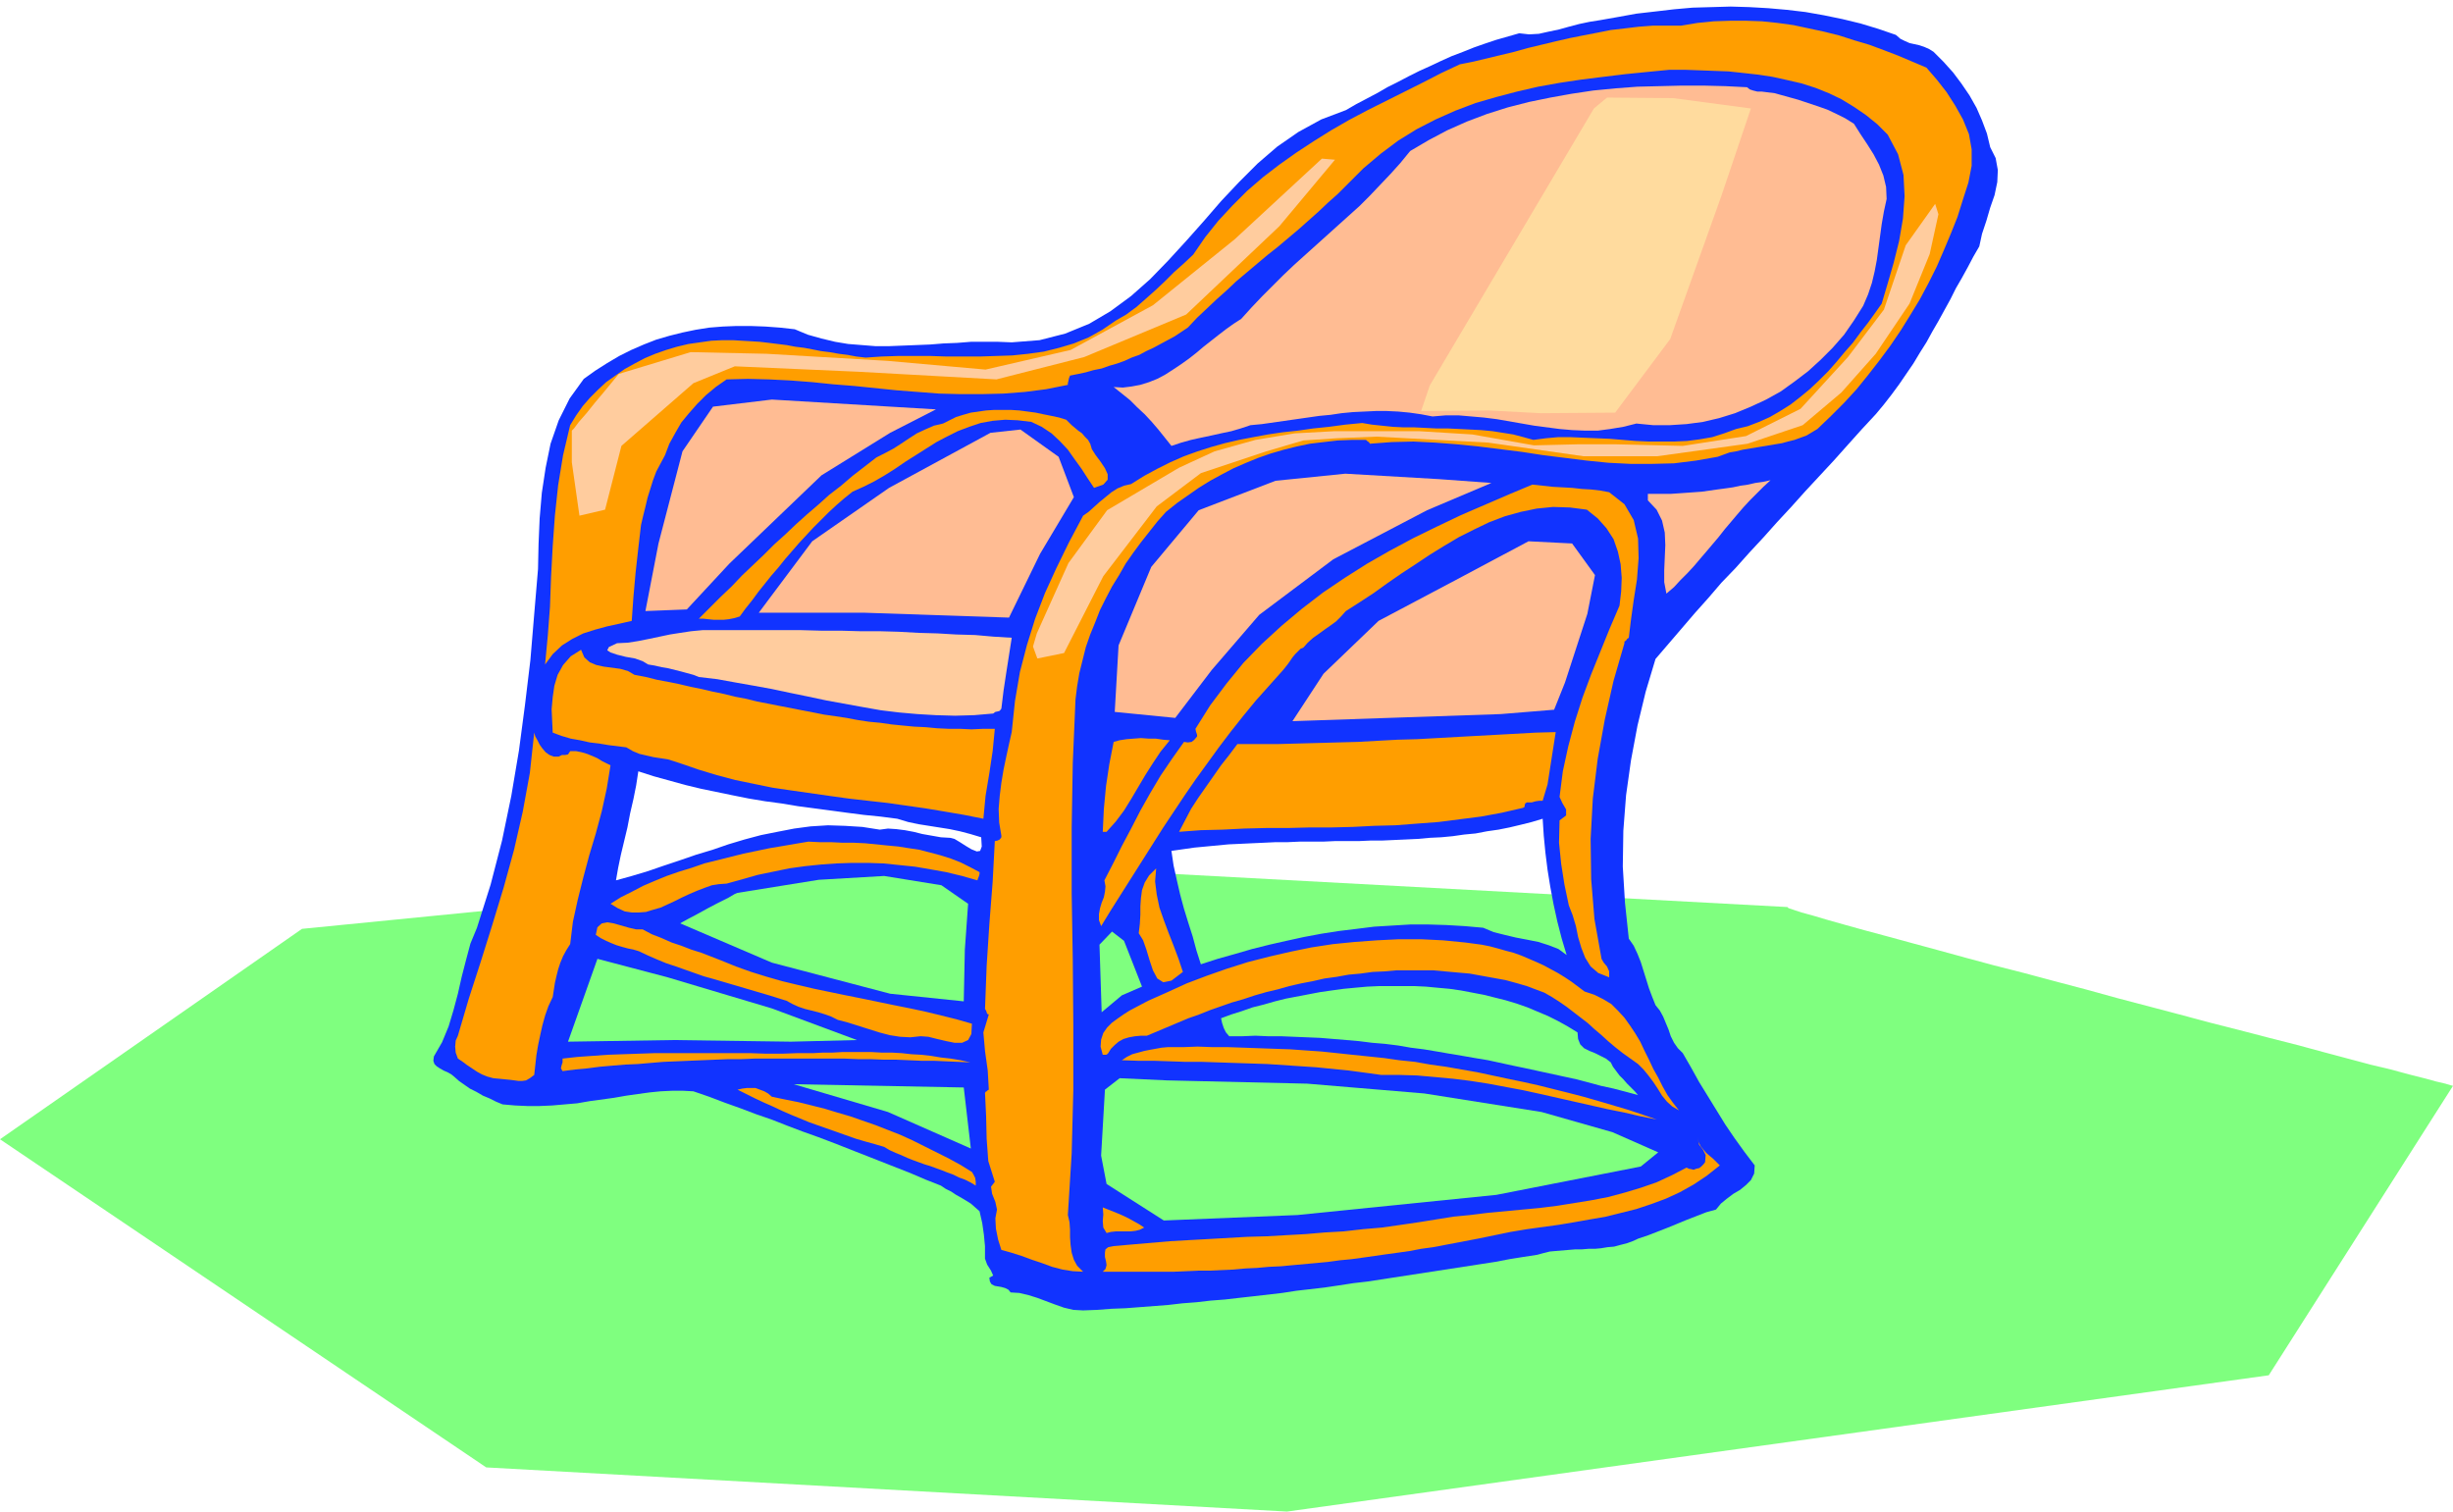 <svg xmlns="http://www.w3.org/2000/svg" width="432" height="2.773in" fill-rule="evenodd" stroke-linecap="round" preserveAspectRatio="none" viewBox="0 0 4500 2773"><style>.pen1{stroke:none}.brush2{fill:#7fff7f}.brush4{fill:#ff9e00}.brush5{fill:#ffbc93}.brush6{fill:#ffcc9e}</style><path d="m3279 1664-1502-81-1223 121L0 2090l892 602 1469 81 1801-250 338-531-4-1-10-3-17-4-22-6-28-7-33-9-38-9-41-11-45-12-48-13-51-13-54-14-55-14-56-15-57-15-57-15-58-16-57-15-56-15-55-14-52-14-51-14-48-13-44-12-41-11-36-10-32-9-27-8-22-6-15-5-9-3-2-2z" class="pen1 brush2"/><path d="m3478 64 8 7 8 4 9 4 9 2 9 2 9 3 9 4 8 5 18 18 18 20 15 20 15 22 13 23 10 23 9 24 6 25 10 20 4 22-1 22-5 24-8 23-7 24-8 24-5 23-11 19-10 19-11 20-11 19-10 20-11 20-11 20-11 19-11 20-12 19-12 20-13 19-13 19-14 19-14 18-15 18-26 28-26 29-25 28-26 28-26 28-26 29-26 28-25 28-26 28-25 28-26 27-24 28-25 28-24 28-24 28-24 28-18 60-15 62-12 64-9 64-5 65-1 66 4 66 7 66 9 13 7 15 6 15 5 16 5 16 5 16 6 16 6 15 8 10 6 11 5 12 5 12 4 12 6 12 7 10 9 9 15 26 15 27 16 26 16 26 16 26 17 25 18 25 19 25-1 15-6 12-9 9-11 9-12 7-12 9-11 9-9 11-18 5-18 7-18 7-17 7-17 7-18 7-18 7-18 6-11 5-11 4-12 3-11 3-12 1-12 2-11 1h-12l-12 1h-12l-12 1-12 1-12 1-11 1-12 3-11 3-26 4-25 4-26 5-26 4-26 4-26 4-26 4-26 4-26 4-26 4-26 4-26 4-26 3-26 4-27 4-26 3-26 3-26 4-26 3-26 3-27 3-26 3-26 2-26 3-26 2-26 3-26 2-26 2-26 2-26 1-26 2-26 1-18-1-17-4-17-6-16-6-16-6-16-5-17-4-16-1-4-5-6-3-7-2-6-1-6-1-6-3-3-5-1-7 7-4-4-9-7-11-4-11v-23l-2-21-3-21-5-22-8-7-8-7-8-5-10-6-9-5-9-6-10-5-9-6-28-11-28-12-28-11-28-11-28-11-28-11-28-11-29-11-28-10-29-11-28-11-29-10-29-11-28-10-29-11-29-10-19-1h-20l-21 1-20 2-22 3-21 3-23 4-22 3-22 3-23 4-23 2-23 2-23 1h-23l-22-1-23-2-12-5-12-6-12-5-12-7-12-6-10-7-10-7-9-8-5-4-7-4-7-3-7-4-6-4-4-4-2-6 1-8 15-26 12-29 9-30 8-30 7-31 8-31 8-30 12-29 25-79 21-81 17-82 14-83 11-83 10-83 7-84 7-83 1-46 2-47 4-47 7-46 9-44 15-43 20-40 26-36 21-15 22-14 22-13 22-11 23-10 23-9 24-7 24-6 24-5 25-4 25-2 25-1h26l27 1 27 2 27 3 24 10 25 7 25 6 24 4 25 2 25 2h25l25-1 25-1 25-1 25-2 25-1 25-2h50l25 1 51-4 47-12 44-18 39-23 38-28 35-31 33-34 33-36 32-36 32-37 33-35 34-34 36-31 39-27 42-23 45-17 19-11 19-10 19-10 19-11 20-10 19-10 20-10 20-9 19-9 20-9 21-8 20-8 20-7 21-7 21-6 21-6 18 2 18-1 18-4 19-4 18-5 19-5 19-4 19-3 34-6 33-6 35-4 34-4 34-3 35-1 35-1 34 1 35 2 34 3 34 4 34 6 34 7 33 8 33 10 32 11zm-604 1688-9-30-8-31-7-32-6-32-5-31-4-32-3-31-2-31-20 6-20 5-21 5-20 4-21 3-21 4-21 2-21 3-21 2-21 1-22 2-21 1-22 1-22 1h-21l-22 1h-44l-22 1h-43l-22 1h-22l-21 1-22 1-21 1-22 1-21 2-21 2-21 2-21 3-21 3 4 27 6 27 6 26 7 26 8 26 8 25 7 26 8 25 31-10 32-9 31-9 32-8 31-7 32-7 32-6 32-5 33-4 32-4 33-2 33-2h33l33 1 34 2 34 3 19 8 20 5 21 5 21 4 20 4 19 6 18 7 15 11zm20 142-18-11-18-10-18-9-19-8-19-8-20-7-20-6-20-5-20-5-21-4-21-4-21-3-22-2-21-2-21-1h-65l-22 1-22 2-21 2-22 3-21 3-21 4-21 4-21 4-20 5-21 6-20 5-20 7-19 6-19 7 2 9 3 9 4 8 6 7h24l24-1 23 1h24l24 1 24 1 24 1 24 2 24 2 23 2 24 3 24 2 24 3 23 4 24 3 24 4 23 4 24 4 23 4 24 4 23 5 23 5 24 5 23 5 23 5 23 5 23 5 23 6 22 6 23 5 23 6 22 6-6-7-7-7-7-7-7-8-7-7-6-8-6-8-4-8-9-7-10-5-10-5-10-4-10-5-7-7-4-10-1-12zm-1248-392-31-4-30-3-31-4-30-4-30-4-30-4-30-5-30-4-30-5-30-6-29-6-29-6-29-7-29-8-29-8-28-9-4 26-5 25-6 26-5 26-6 25-6 25-5 24-4 23 29-8 30-9 29-10 30-10 29-10 30-9 29-10 30-9 30-8 30-6 31-6 30-4 32-2 31 1 32 2 32 5 15-2 15 1 16 2 16 3 16 4 17 3 17 3 17 1 8 2 10 6 11 7 10 6 10 4 6-1 3-8-1-17-20-6-19-5-19-4-19-3-19-3-19-3-19-4-20-6z" class="pen1" style="fill:#13f"/><path d="m3534 124 19 22 18 23 16 25 14 25 11 27 5 28v30l-6 31-10 31-10 32-12 30-13 31-13 30-15 30-16 30-17 28-18 29-19 28-20 27-21 27-21 26-23 25-24 24-25 24-10 6-10 6-11 4-11 4-12 3-11 3-12 2-12 2-12 2-12 2-12 2-12 2-12 3-12 2-11 4-11 4-40 7-40 5-40 1h-40l-40-2-40-4-40-5-40-5-39-6-40-5-40-5-40-4-39-3-40-2-40 1-40 3-1-2-1-1-3-2-2-2h-26l-26 1-26 3-25 3-24 5-24 6-24 7-23 8-22 9-23 10-21 11-22 12-21 13-20 14-20 14-20 16-16 18-15 19-15 19-14 19-14 20-12 21-13 21-11 21-11 22-9 23-9 22-8 23-6 24-6 24-4 24-3 24-5 117-2 119v120l2 121 1 121v119l-3 116-7 113 3 13 1 14v14l1 14 2 14 4 13 6 11 11 11-19-1-19-3-19-5-19-7-18-6-19-7-19-6-18-5-6-19-4-20-1-19 3-16-3-14-6-15-2-13 7-9-12-38-3-41-1-42-2-42 1-2 2-1 2-2 2-1-2-35-5-36-3-34 10-33-3-1-1-3-1-3-2-3 3-79 5-77 6-77 4-75 5-1 4-2 3-4v-3l-4-24-1-25 2-24 3-24 4-24 5-24 5-23 5-22 6-57 9-53 13-50 15-48 18-47 21-46 23-47 26-49 10-7 10-9 10-9 11-9 11-9 11-7 12-5 13-3 24-15 24-13 24-12 25-11 25-9 25-8 25-7 26-6 26-5 27-5 27-4 28-3 28-4 29-3 30-4 31-3 18 3 19 2 19 2 20 1h20l20 1 20 1h21l21 1 20 1 20 1 21 2 19 3 19 3 19 5 18 5 23-3 22-2h24l23 1 24 1 24 1 24 2 24 2 23 1h48l23-1 23-3 23-4 22-7 22-8 21-5 21-8 20-9 19-11 19-12 18-14 17-14 17-16 17-17 15-17 15-18 15-17 14-19 14-18 13-18 12-17 11-37 11-38 10-40 7-41 3-41-2-39-10-38-19-36-19-19-21-17-22-15-23-14-23-11-25-10-25-8-26-6-27-6-26-4-27-3-28-3-27-1-27-1-27-1h-27l-41 4-40 4-41 5-40 5-40 6-39 7-39 9-38 10-38 11-37 14-36 16-35 18-34 21-32 24-32 27-30 30-17 17-18 16-18 17-18 16-18 16-19 16-19 16-19 15-19 16-19 16-19 16-18 17-18 16-18 17-18 17-17 18-12 8-12 8-13 7-13 7-13 7-13 6-13 7-14 5-13 6-14 5-14 4-14 5-15 3-14 4-14 3-15 3-2 5-1 5-1 4v3l-40 8-39 5-39 3-40 1h-39l-39-1-39-3-39-3-39-4-39-4-38-3-39-4-39-3-40-2-39-1-39 1-20 14-18 15-16 16-15 17-14 17-11 19-11 20-8 21-8 15-8 15-6 16-5 16-5 16-4 17-4 16-4 17-5 43-5 45-4 45-3 43-22 5-23 5-22 6-22 7-20 10-19 12-17 16-14 19 5-53 4-53 2-55 3-56 4-56 6-56 9-55 13-55 11-18 12-17 13-15 15-15 15-14 17-12 17-12 18-10 19-10 19-8 20-7 20-6 21-5 21-3 21-3 21-1h18l17 1 17 1 16 1 17 2 16 2 16 2 16 3 16 2 16 3 15 3 16 2 17 3 16 2 16 3 17 2 29-2 30-1h60l30 1h60l30-1 30-1 29-3 29-4 28-7 27-8 27-11 25-14 25-17 19-11 19-14 17-15 18-16 17-16 17-17 18-16 17-16 22-32 24-30 26-28 27-27 29-25 30-23 31-22 32-21 32-20 33-19 34-18 34-17 34-17 34-17 33-17 34-16 25-5 25-6 25-6 25-6 25-7 25-6 25-6 26-6 25-5 26-5 25-5 26-3 25-3 26-2h52l30-5 30-3 30-1h29l29 1 29 3 29 4 28 6 28 6 28 7 28 9 27 8 27 10 26 10 26 11 26 11z" class="pen1 brush4"/><path d="m3401 227 12 19 12 18 12 19 10 19 8 20 5 21 1 22-5 23-4 23-3 22-3 22-3 22-4 21-5 21-7 21-9 21-17 27-18 26-21 24-22 22-23 21-25 19-25 18-27 15-28 13-29 12-29 9-30 7-30 4-31 2h-30l-31-3-24 6-24 4-23 3h-23l-24-1-23-2-23-3-23-3-23-4-23-4-23-4-24-3-23-2-23-2h-24l-24 2-21-4-21-3-21-2-21-1h-20l-21 1-21 1-21 2-20 3-21 2-21 3-21 3-21 3-21 3-21 3-21 2-18 6-17 5-19 4-18 4-19 4-18 4-18 5-18 6-12-15-12-15-12-14-13-14-14-13-13-13-15-12-15-12 17 1 16-2 16-3 16-5 15-6 15-8 14-9 15-10 14-10 14-11 13-11 14-11 14-11 13-10 14-10 14-9 19-21 19-20 20-20 19-19 20-19 20-18 20-18 20-18 20-18 20-18 20-18 19-19 19-20 19-20 18-20 18-22 34-20 34-18 36-16 37-14 38-12 39-10 39-8 39-7 40-6 41-4 40-3 41-1 40-1h40l40 1 40 2 5 4 6 2 8 2h8l8 1 8 1 8 1 7 2 18 5 18 5 18 6 18 6 17 6 17 8 16 8 16 10z" class="pen1 brush5"/><path d="m2000 814 3 10 7 11 9 12 8 12 5 11v10l-8 9-17 6-12-18-11-17-13-18-12-17-15-16-15-14-18-12-19-9-25-3-23-1-23 2-22 4-21 7-21 8-20 10-19 10-19 12-19 12-19 12-19 13-19 12-19 11-20 10-20 9-15 12-15 13-14 13-14 14-14 14-13 14-13 14-13 15-13 15-12 15-13 15-12 15-12 15-11 15-12 15-11 15-10 3-10 2-9 1h-19l-10-1-9-1h-8l20-20 20-20 20-19 19-20 20-19 20-19 19-19 20-18 20-19 20-18 21-18 20-18 22-17 21-18 22-17 22-17 16-8 15-8 14-9 15-10 14-9 15-7 16-7 17-4 12-6 12-6 13-4 14-4 14-2 14-2 15-1h30l16 1 15 2 15 2 14 3 15 3 14 3 13 4 5 5 5 5 6 5 6 5 7 5 5 6 6 6 4 7z" class="pen1 brush4"/><path d="m3057 1089-4-21v-22l1-23 1-23-1-23-5-22-10-20-16-17v-12h42l15-1 14-1 14-1 14-1 14-2 14-2 15-2 14-2 14-3 14-2 13-3 14-2 14-3-13 12-13 13-12 12-12 13-12 14-11 13-11 13-11 14-11 13-11 13-12 14-11 13-12 13-13 13-12 13-14 12z" class="pen1 brush5"/><path d="m2952 903 28 22 17 29 8 34 1 36-3 39-6 38-5 36-4 33-3 2-2 3-3 2v3l-20 69-16 71-13 72-9 73-4 74 1 74 6 73 13 73 4 7 6 7 4 9v11l-20-8-14-12-10-16-7-18-6-20-4-20-6-20-7-18-8-38-6-38-4-39 1-41 12-9v-11l-7-12-5-11 6-47 10-46 12-45 14-44 16-43 17-42 17-42 18-42 3-26 1-25-2-25-5-23-8-23-13-20-16-18-20-16-31-4-31-1-30 3-29 6-29 8-29 11-27 13-28 14-27 16-26 16-27 18-26 17-26 18-25 18-26 17-25 16-9 10-9 9-11 8-10 7-11 8-10 7-10 9-8 9-5 2-5 5-5 5-5 6-4 6-5 7-4 5-4 5-25 28-25 28-23 28-23 29-22 29-21 29-21 29-20 29-20 30-20 30-19 30-19 30-19 30-19 30-19 30-19 31-4-11v-11l2-11 3-10 4-10 2-10 1-10-2-11 16-31 16-32 17-32 17-33 18-32 19-32 21-31 22-31 7 1 7-1 5-4 5-6v-3l-1-3-1-3-1-5 27-43 30-40 31-38 34-35 36-33 37-31 39-30 40-27 41-26 42-24 43-23 43-21 44-21 44-19 44-19 43-18 19 2 18 2 18 1 18 1 18 2 17 1 17 2 16 3z" class="pen1 brush4"/><path d="m1856 1170-5 32-5 32-5 33-4 33-3 4-3 1-5 1-4 3-35 3-35 1-35-1-34-2-34-3-33-4-34-6-33-6-33-6-33-7-34-7-33-7-33-6-34-6-33-6-34-4-10-4-11-3-11-3-12-3-12-3-12-2-13-3-12-2-10-6-14-5-17-3-16-4-12-4-6-4 3-6 15-7 20-1 19-3 20-4 19-4 19-4 19-3 20-3 21-2h180l37 1h36l36 1h36l35 1 36 2 35 1 34 2 35 1 34 3 33 2z" class="pen1 brush6"/><path d="m1164 1238 21 4 20 5 21 4 20 4 21 5 20 4 21 5 20 4 20 5 21 4 20 5 21 4 20 4 21 4 20 4 21 4 20 4 21 3 20 3 21 4 20 3 21 2 21 3 20 2 21 2 21 1 21 2 21 1h21l21 1 22-1h21l-4 41-6 40-7 42-4 42-35-7-35-6-36-6-35-5-35-5-36-4-35-4-36-5-35-5-35-5-34-5-34-7-34-7-34-9-33-10-32-11-12-4-13-4-13-2-13-2-13-3-13-3-12-5-12-7-16-2-16-2-18-3-17-2-18-4-17-3-17-5-16-6-1-21-1-22 2-22 3-21 6-20 10-18 14-16 19-12 6 14 10 9 12 5 14 3 15 2 15 2 14 4 12 7zm1666 231h-6l-7 1-7 2h-9l-3 2-1 3v3l-3 2-39 9-38 7-39 5-39 5-40 3-39 3-39 1-39 2-40 1h-40l-39 1h-40l-40 1-40 2-40 1-40 3 11-21 11-21 13-20 14-20 14-20 14-20 15-19 15-20h74l37-1 37-1 36-1 37-1 36-2 37-2 36-1 36-2 36-2 36-2 37-2 36-2 36-2 37-1-5 32-5 32-5 32-9 30zm-1805-81 6-3h6l5-1 4-6h11l10 2 10 3 10 4 9 4 8 5 8 4 8 4-7 43-9 41-11 41-12 40-11 41-10 40-9 41-5 41-7 11-6 11-5 12-4 12-3 12-3 13-2 13-2 13-8 17-6 17-5 18-4 18-4 19-3 18-2 18-2 18-8 6-7 4-7 1h-7l-7-1-8-1-10-1-10-1-11-1-11-3-10-4-9-5-9-6-9-6-8-6-9-6-4-11-1-11 1-11 4-9 20-68 22-68 21-67 21-69 19-69 16-70 13-71 8-74 2 7 4 7 4 8 5 7 6 7 7 5 8 3h9zm1121-30-17 21-14 21-14 22-13 22-13 22-13 21-15 20-17 19h-7l2-42 4-42 6-40 8-41 11-3 13-2 13-1 13-1 14 1h13l14 2 12 1zm-349 242v3l-1 4-2 5-1 3-28-8-29-7-28-5-29-5-29-3-29-3-29-1h-29l-29 1-28 2-29 3-29 4-29 6-29 6-28 8-29 8-14 1-13 2-14 5-13 5-14 6-13 6-14 7-13 6-13 6-14 4-13 4-13 1h-13l-13-2-13-6-13-8 19-12 20-10 21-11 21-9 22-9 23-8 23-7 23-8 24-6 24-6 24-6 24-5 24-5 24-4 23-4 24-4 21 1h21l20 1h21l21 1 20 2 20 2 21 2 19 3 20 3 19 5 19 5 19 6 18 7 18 9 17 9zm373 183-21 16-15 3-11-7-8-15-6-18-6-20-6-17-8-13 2-17 1-17v-15l1-15 2-15 5-14 8-13 13-13-2 24 3 24 5 24 8 23 9 24 9 23 9 24 8 24zm-847-21 27 11 28 10 29 9 28 8 29 7 30 7 29 6 29 6 30 6 29 6 29 6 30 6 28 6 29 7 28 7 28 8-1 19-6 11-11 5h-14l-15-3-17-4-16-4-14-1-19 2-19-1-19-3-19-5-19-6-19-6-19-6-19-5-12-6-11-4-13-4-12-3-12-3-12-4-11-5-11-6-16-5-16-5-17-5-17-5-17-5-17-5-17-5-17-5-18-5-17-6-17-6-17-6-18-6-17-7-16-7-17-8-10-3-10-2-11-3-10-3-10-4-9-4-10-5-9-6 3-14 8-7 10-2 12 2 14 4 14 4 13 3h12l17 9 18 7 18 8 18 6 18 7 19 6 18 7 18 7zm1584 57 18 6 16 8 15 9 12 12 12 13 10 14 10 15 9 15 8 17 8 16 8 17 9 16 8 16 9 16 10 14 11 14-12-7-10-9-9-11-8-13-8-12-9-12-9-11-10-10-14-10-14-10-14-11-13-11-12-11-13-11-12-11-13-10-13-10-13-10-13-9-14-9-14-8-16-6-16-6-17-5-22-6-22-4-22-4-22-4-23-2-22-2-22-2h-67l-22 2-22 1-22 3-22 2-22 4-22 3-22 5-21 4-22 5-21 6-21 5-21 6-21 7-21 6-20 7-20 7-20 8-20 7-19 8-19 8-19 8-19 8h-11l-11 1-11 2-10 3-9 5-7 6-7 7-5 8-2 2-2 1h-6l-4-15 1-13 4-12 7-10 9-9 11-8 10-7 11-7 34-18 36-16 35-16 37-14 37-13 38-12 39-10 39-9 39-8 39-6 40-4 41-3 40-2h41l40 2 41 4 15 2 15 2 15 3 15 4 14 4 15 4 14 5 14 6 14 6 13 6 13 7 13 7 13 8 12 8 12 9 12 9z" class="pen1 brush4"/><path d="m3040 2054-30-6-30-7-30-6-31-7-31-7-31-7-31-7-32-7-32-6-32-6-32-5-32-4-33-3-33-3-33-1h-33l-29-4-30-4-30-3-30-3-30-2-30-2-30-2-30-1-30-1-30-1-30-1h-30l-29-1-30-1h-29l-29-1 9-6 10-5 11-3 11-3 10-2 11-2 11-2 11-1h28l27-1 28 1h28l29 1 28 1 28 1 29 1 28 2 29 2 29 3 28 3 29 3 29 3 28 4 29 3 28 5 29 4 28 5 29 5 28 6 28 6 29 6 27 6 28 7 28 7 27 7 28 8 27 8 27 8 27 9 26 9zm-1260-105-22-1-23-1-22-1h-23l-23-1-23-1h-23l-24-1h-23l-24-1h-166l-24 1h-24l-24 1-24 1-24 1-23 1-24 1-24 2-23 2-23 1-24 2-23 2-23 3-22 2-23 3-3-5 1-5 2-6v-7l27-3 28-2 28-2 28-1 29-1 29-1h175l29 1h30l28-1h29l18-1h17l18-1h54l18 1h19l18 1 18 2 18 1 18 2 18 3 18 2 18 3 18 4zm-364 63 24 5 25 5 24 6 24 6 23 7 24 7 23 8 23 8 23 9 23 9 22 10 22 11 22 11 22 11 22 12 21 13 3 5 3 6 1 7v7l-10-6-10-5-11-4-10-5-11-4-10-4-11-4-11-4-10-3-11-4-11-4-10-4-11-5-10-4-11-5-10-6-17-5-18-5-17-5-17-6-17-6-17-6-17-6-17-6-17-7-17-7-16-7-17-8-16-7-17-8-16-8-16-8 9-2 8-1h16l8 3 8 3 7 4 7 6zm1739 126-24 19-24 16-25 14-26 12-27 10-27 9-28 7-28 7-29 5-28 5-30 5-29 4-29 4-30 5-29 6-29 6-21 4-21 4-21 4-21 4-22 3-21 4-21 3-22 3-21 3-21 3-22 3-21 2-22 3-21 2-22 2-22 2-21 2-22 1-22 2-21 1-22 2-22 1-22 1h-21l-22 1-22 1h-131l5-5 2-7-1-7-2-8v-8l1-6 5-4 10-2 34-3 35-3 35-3 35-2 36-2 35-2 35-2 36-1 35-2 36-2 35-3 35-2 35-4 35-3 35-5 34-5 31-5 31-5 31-3 32-4 32-3 32-3 32-3 32-4 31-5 31-5 31-6 30-8 30-9 29-10 28-13 27-14 4 2 5 1 4 1 5-2 5-1 4-3 4-4 3-4 1-13-5-10-7-9-3-13 2 8 4 8 5 6 5 6 7 6 6 5 6 6 6 6zm-1056 114-8 4-8 2-9 1h-27l-9 1-8 2-6-10-1-12 1-12-1-13 10 4 10 4 10 4 9 4 10 5 9 5 9 5 9 6z" class="pen1 brush4"/><path d="m2924 199-301 508-16 47 125-1 94 5 137-1 101-135 94-263 54-160-143-19-121-1-24 20z" class="pen1" style="fill:#ffdb9e"/><path d="M1049 790v58l14 98 47-11 30-117 132-115 76-31 227 10 253 14 161-41 187-78 171-162 102-122-24-2-160 148-150 121-151 82-156 36-180-16-222-13-139-3-132 40-4 5-9 11-14 17-16 19-16 20-14 16-9 12-4 4zm846 396 8 22 49-10 72-141 98-128 81-61 120-40 68-20 61-4 73-3 205 11 175 25h135l166-23 101-34 71-60 63-71 62-92 37-91 16-73-6-19-54 76-40 118-66 87-87 95-100 50-116 18-125-3h-65l-83 2-113-20-98-6h-155l-73 4-72 12-75 21-65 30-132 78-71 97-58 129-7 24z" class="pen1 brush6"/><path d="m1416 733-108 13-56 82-44 169-24 124 76-3 78-84 169-162 126-78 84-43-301-18zm401 61-186 101-141 98-98 131h192l267 9 57-117 62-104-28-74-70-50-55 6z" class="pen1 brush5"/><path d="m2027 1999-7 121 10 52 105 67 245-10 365-37 265-52 32-26-84-37-130-37-215-34-215-18-257-6-87-4-27 21zm-779-305 168 72 217 57 135 14 2-95 6-84-49-34-105-17-120 7-149 24-5 2-12 7-18 9-19 10-20 11-17 9-11 6-3 2zm-152 65-54 152 193-3 216 3 121-3-156-58-191-57-129-34zm672 236-312-6 173 51 152 67-13-112zm327-185-33-84-22-17-23 24 4 124 37-31 37-16z" class="pen1 brush2"/><path d="m2045 1306 7-122 60-144 87-104 141-54 128-13 172 10 96 7-118 50-172 90-136 102-87 101-67 88-111-11zm326 17 57-87 101-97 153-81 122-65 80 4 42 58-14 71-41 126-20 50-98 8-382 13z" class="pen1 brush5"/></svg>
